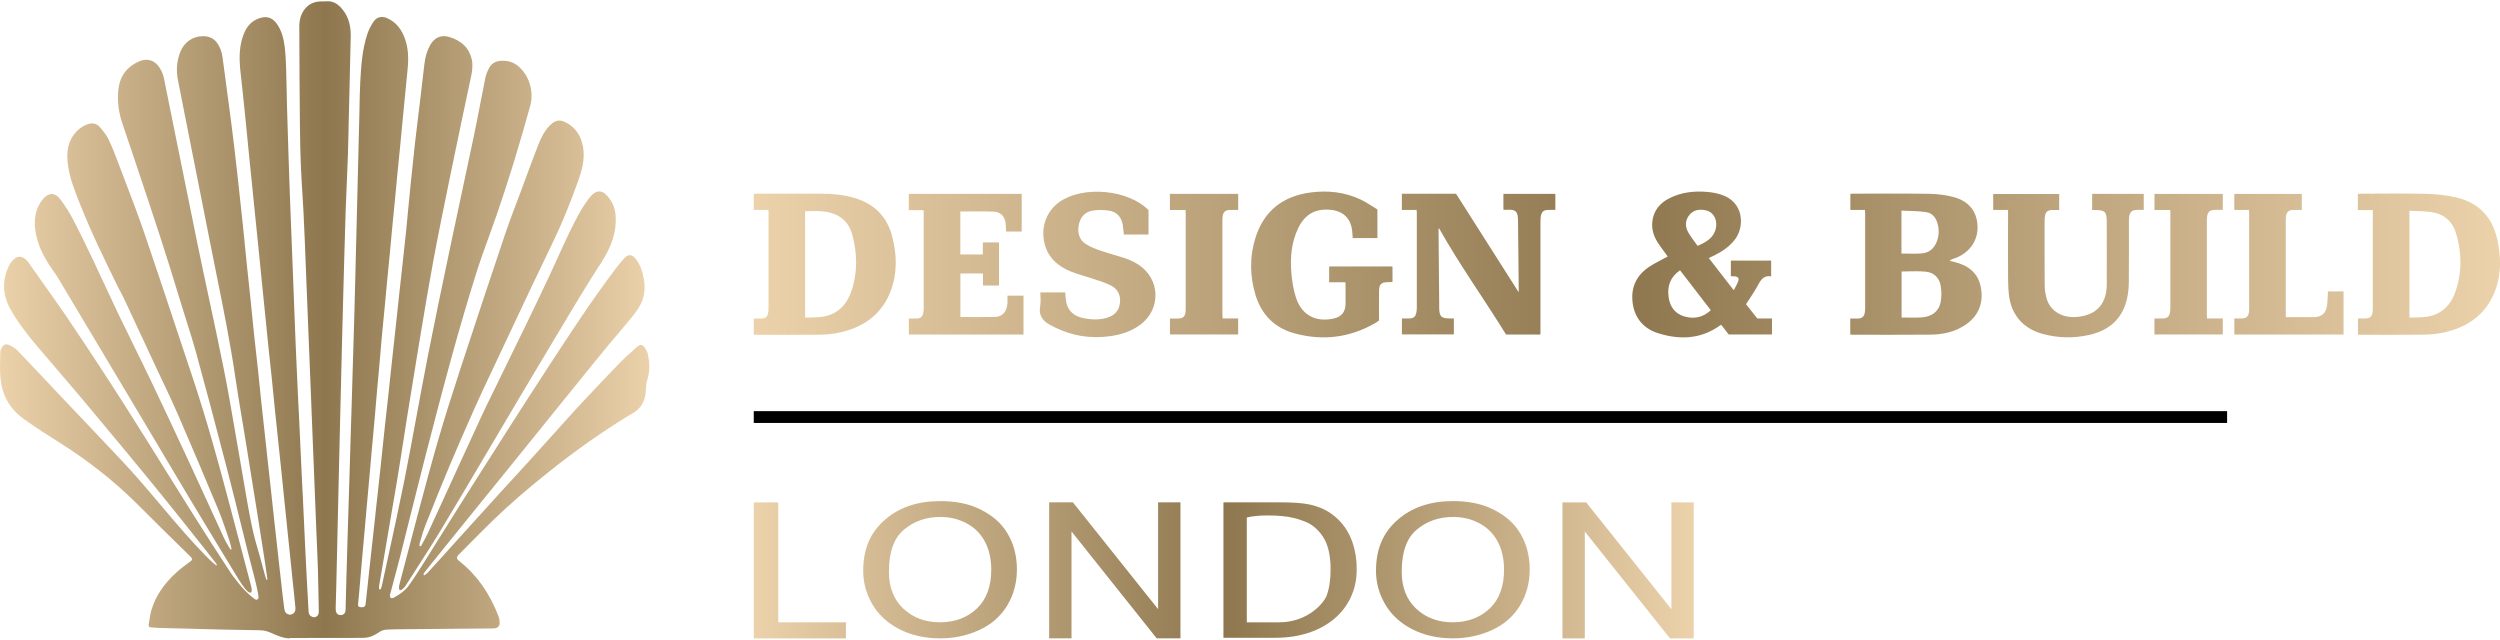 <svg xmlns="http://www.w3.org/2000/svg" xmlns:xlink="http://www.w3.org/1999/xlink" id="Layer_1" viewBox="0 0 500 128"><defs><style>      .cls-1 {        fill: url(#linear-gradient-2);      }      .cls-2 {        fill: url(#linear-gradient-3);      }      .cls-3 {        fill: url(#linear-gradient);      }    </style><linearGradient id="linear-gradient" x1="150.75" y1="52.89" x2="500" y2="52.89" gradientUnits="userSpaceOnUse"><stop offset="0" stop-color="#ecd2aa"></stop><stop offset=".5" stop-color="#8e774f"></stop><stop offset="1" stop-color="#ecd2aa"></stop></linearGradient><linearGradient id="linear-gradient-2" y1="113.95" x2="338.74" y2="113.95" xlink:href="#linear-gradient"></linearGradient><linearGradient id="linear-gradient-3" x1="0" y1="64" x2="130" y2="64" xlink:href="#linear-gradient"></linearGradient></defs><g><path class="cls-3" d="M390.75,52.36c-.28-.07-.55-.13-.83-.19.28-.26.56-.36.83-.44,2.93-.95,4.79-3.39,4.76-6.26-.03-3.08-1.66-5.24-4.85-6.08-1.55-.4-3.2-.6-4.8-.63-5.04-.08-10.09-.03-15.14-.03-.21,0-.42.02-.65.03v3.23h2.92c.02.25.04.44.04.63,0,6.37,0,12.73,0,19.1,0,.28-.03.56-.08.84-.12.75-.57,1.14-1.34,1.14-.51,0-1.02,0-1.56,0v3.21c.17.01.3.04.42.04,5.2,0,10.39.02,15.59-.02,2.6-.02,5.09-.57,7.24-2.11,2.53-1.82,3.42-4.37,2.87-7.36-.55-2.95-2.63-4.44-5.41-5.1ZM380.29,42.12c1.68.09,3.35.06,4.97.31,1.22.18,1.95,1.14,2.27,2.34.3,1.14.28,2.28-.11,3.39-.52,1.48-1.54,2.42-3.13,2.53-1.31.09-2.63.02-4,.02v-8.59ZM388.11,60.51c-.42,1.92-1.89,2.84-3.79,2.97-1.31.09-2.63.02-4,.02v-9.2c1.66,0,3.29-.13,4.88.04,1.52.16,2.62,1.16,2.91,2.67.21,1.13.24,2.38,0,3.5ZM300.67,38.78h10.4v3.2c-.46,0-.91,0-1.36,0-1,.01-1.41.36-1.56,1.36-.05.34-.06.69-.06,1.03,0,7.23,0,14.46,0,21.69v.85h-6.88c-4.37-7.09-9.25-13.87-13.44-21.32-.04.32-.07.44-.06.56.04,4.93.09,9.87.13,14.8,0,.24,0,.48,0,.71.04,1.63.43,2.03,2.04,2.03.28,0,.56,0,.89,0v3.19h-10.39v-3.19c.5,0,1.01.01,1.52,0,.82-.02,1.23-.37,1.37-1.18.06-.32.09-.64.09-.97,0-6.32,0-12.64,0-18.97,0-.17-.02-.34-.04-.58h-2.95v-3.24h10.84c4.15,6.53,8.32,13.08,12.48,19.63,0,0,.06-.09.06-.17-.04-4.46-.09-8.92-.14-13.38,0-.06,0-.13,0-.19.05-2.61-.51-2.79-2.58-2.67-.1,0-.21-.02-.35-.03v-3.17ZM499.45,47.89c-.96-4.4-3.63-7.29-8.01-8.35-2-.49-4.1-.72-6.16-.77-4.37-.11-8.74-.04-13.11-.03-.19,0-.38.02-.6.04v3.23h2.99v.75c0,6.23,0,12.47,0,18.7,0,.28,0,.56-.03.84-.09.99-.51,1.38-1.49,1.4-.49,0-.97,0-1.44,0v3.22c.2.01.35.03.5.03,4.24,0,8.48.03,12.73-.02,1.33-.02,2.69-.15,3.99-.44,4.79-1.07,8.44-3.64,10.22-8.37,1.26-3.34,1.18-6.79.43-10.23ZM491.13,58.24c-.92,2.69-2.7,4.59-5.62,5.08-1.16.2-2.37.14-3.62.2v-21.37c1.48.08,2.94.06,4.36.26,2.53.36,4.24,1.84,4.97,4.27,1.14,3.84,1.22,7.73-.1,11.55ZM170.93,39.6c-2.11-.63-4.28-.85-6.47-.86-4.37-.02-8.74,0-13.12,0-.19,0-.38.02-.59.03v3.22h2.93c.02.21.03.32.03.43,0,6.47,0,12.94,0,19.42,0,.26-.04.52-.09.77-.13.72-.57,1.09-1.31,1.09-.51,0-1.03,0-1.56,0v3.23c.2.01.36.03.51.03,4.22,0,8.44.03,12.66-.02,1.33-.02,2.69-.14,3.99-.43,4.87-1.07,8.56-3.69,10.31-8.53,1.27-3.51,1.14-7.11.22-10.68-1.02-3.98-3.58-6.52-7.51-7.7ZM170.32,58.11c-.91,2.74-2.68,4.7-5.66,5.21-1.18.2-2.4.14-3.64.2v-21.28c2.35-.02,4.72-.25,6.85,1.07,1.32.81,2.14,2.04,2.54,3.49,1.05,3.77,1.15,7.57-.09,11.31ZM349.21,60.84c.76-1.2,1.55-2.31,2.21-3.5.63-1.16,1.17-2.34,2.81-2.06v-3.16h-8.06v3.14c.23,0,.4,0,.57,0,.91.03,1.16.35.83,1.18-.21.53-.51,1.02-.82,1.61-1.71-2.2-3.32-4.28-4.99-6.44.45-.22.83-.38,1.19-.57,1.6-.81,3.05-1.79,4.13-3.27,1.86-2.54,1.72-7.44-2.93-8.87-.82-.25-1.68-.42-2.54-.5-2.76-.26-5.45.03-7.94,1.36-1.83.98-2.98,2.47-3.21,4.59-.16,1.51.28,2.88,1.07,4.13.61.96,1.33,1.86,2.02,2.83-.17.08-.36.17-.54.27-1.11.62-2.28,1.16-3.32,1.88-2.53,1.75-3.59,4.25-3.14,7.27.43,2.94,2.19,4.98,4.97,5.88,4.35,1.4,8.62,1.27,12.5-1.53.06-.05.15-.06.23-.1.52.67,1.03,1.31,1.49,1.91h8.66v-3.19h-2.94c-.8-1.01-1.56-1.98-2.26-2.87ZM337.87,43c.87-1.08,2.1-1.22,3.38-.91,1.61.39,2.41,2.17,1.81,3.98-.55,1.67-1.95,2.39-3.53,3.11-.65-.91-1.33-1.74-1.85-2.65-.67-1.18-.69-2.44.19-3.53ZM336.91,63.3c-1.98-.56-2.96-2.03-3.2-3.99-.26-2.12.35-3.93,2.3-5.25,2.07,2.68,4.09,5.31,6.15,7.98-1.54,1.44-3.3,1.81-5.25,1.26ZM265.83,53.29h12.67v3.1c-.29.01-.58.04-.88.04-1.37,0-1.79.4-1.81,1.78-.03,1.77-.01,3.55-.01,5.33,0,.17,0,.34,0,.56-.29.2-.56.41-.86.58-5.07,2.88-10.45,3.52-16.04,1.99-4.03-1.1-6.65-3.79-7.83-7.78-1.11-3.74-1.15-7.53,0-11.27,1.67-5.4,5.46-8.37,11-9.12,3.48-.47,6.88-.09,10.08,1.42,1.18.56,2.26,1.33,3.33,1.97v5.73h-4.94c-.04-.56-.06-1.09-.13-1.62-.3-2.31-1.76-3.73-4.08-4.01-3.12-.38-5.35.81-6.7,3.65-1.33,2.79-1.61,5.8-1.37,8.82.14,1.77.42,3.59,1,5.26,1.18,3.39,4.01,4.78,7.51,3.98,1.54-.35,2.32-1.32,2.34-2.91.01-1.34,0-2.68,0-4.03,0-.06-.02-.13-.05-.3h-3.23v-3.14ZM418.42,38.78h10.33v3.2c-.45,0-.89,0-1.34,0-.99.02-1.42.37-1.58,1.36-.05.32-.05.65-.05.97,0,4.09.03,8.18-.02,12.28-.02,1.18-.15,2.39-.45,3.53-1.01,3.85-3.67,6.01-7.45,6.86-3.09.7-6.2.64-9.26-.18-4.02-1.08-6.42-3.89-6.84-8.04-.15-1.44-.14-2.89-.15-4.34-.02-3.85,0-7.71,0-11.56,0-.26,0-.51,0-.87h-2.97v-3.19h13.2v3.2c-.47,0-.96-.01-1.44,0-.87.03-1.26.37-1.41,1.22-.05.28-.07.56-.07.84,0,4.31-.02,8.62.02,12.93,0,.92.14,1.87.4,2.75.76,2.55,3.16,3.93,6.16,3.64,3.79-.37,5.83-2.6,5.85-6.44.02-4.22,0-8.44,0-12.67,0-1.89-.38-2.26-2.28-2.27-.19,0-.39,0-.64,0v-3.2ZM201.51,59.14h3.19v7.77h-22.93v-3.21c.54,0,1.05,0,1.56,0,.77,0,1.21-.4,1.33-1.15.04-.28.08-.56.08-.84,0-6.41,0-12.82,0-19.23,0-.13-.02-.26-.03-.46h-2.95v-3.25h22.58v7.54h-3.11c-.03-.5-.04-1.01-.09-1.52-.14-1.45-.94-2.39-2.37-2.46-2.22-.1-4.44-.03-6.7-.03v8.59h4.5v-2.41h3.23v8.63h-3.2v-2.42h-4.52v8.71c2.35,0,4.64.04,6.94-.01,1.46-.03,2.35-1.06,2.47-2.74.04-.49,0-.99,0-1.52ZM228.07,64.93c-1.87,1.41-4.04,2.05-6.32,2.34-3.7.47-7.24-.09-10.61-1.71-.25-.12-.49-.27-.75-.39-1.7-.79-2.73-1.92-2.35-3.98.16-.85.03-1.76.03-2.71h4.98c.04.53.06,1.02.12,1.51.24,1.95,1.37,3.13,3.25,3.57,1.64.39,3.3.47,4.94,0,1.46-.42,2.42-1.35,2.62-2.89.21-1.58-.39-2.86-1.8-3.58-1.11-.56-2.33-.91-3.51-1.32-1.51-.51-3.08-.88-4.56-1.49-2.6-1.07-4.56-2.81-5.23-5.69-.75-3.22.44-6.42,3.07-8.24,4.72-3.27,13.68-2.44,17.75,1.67v4.89h-4.93c-.08-.7-.11-1.4-.24-2.07-.3-1.49-1.21-2.49-2.7-2.71-1.13-.16-2.34-.21-3.46.02-1.54.31-2.41,1.48-2.65,3.03-.23,1.5.18,2.85,1.52,3.68.91.56,1.93.95,2.95,1.3,1.68.57,3.4,1,5.08,1.58.83.29,1.64.7,2.38,1.17,4.41,2.83,4.62,8.87.43,12.03ZM465.61,58.28h3.1v8.62h-21.84v-3.21c.55,0,1.05.01,1.54,0,.83-.03,1.23-.37,1.37-1.18.05-.27.05-.56.05-.84,0-6.34,0-12.69,0-19.03,0-.19-.02-.38-.03-.65h-2.94v-3.21h13.5v3.2c-.56,0-1.12-.01-1.68,0-.95.02-1.38.42-1.49,1.36-.03.24-.04.48-.04.71,0,6.24,0,12.47,0,18.71,0,.19.02.38.03.66,1.14,0,2.26,0,3.38,0,.74,0,1.47,0,2.21,0,1.49-.01,2.37-.7,2.61-2.17.15-.96.15-1.94.21-2.96ZM233.99,38.77h13.65v3.21c-.57,0-1.13-.01-1.68,0-.91.03-1.34.44-1.44,1.34-.03.28-.04.56-.04.84,0,6.28,0,12.55,0,18.83,0,.21.02.42.04.7h3.11v3.2h-13.64v-3.19c.59,0,1.14.01,1.7,0,.89-.02,1.31-.4,1.42-1.27.03-.26.03-.52.03-.78,0-6.32,0-12.64,0-18.96,0-.21-.02-.42-.03-.69h-3.13v-3.23ZM430.89,38.79h13.67v3.19c-.56,0-1.1,0-1.63,0-.96.02-1.37.38-1.52,1.33-.03.19-.04.39-.04.58,0,6.41,0,12.82,0,19.23,0,.17.02.34.04.58h3.15v3.2h-13.67v-3.2c.51,0,1.02,0,1.53,0,1.1-.01,1.46-.33,1.61-1.43.03-.19.04-.39.04-.58,0-6.37,0-12.73,0-19.1,0-.17-.02-.34-.03-.59h-3.14v-3.22Z"></path><path class="cls-1" d="M155.64,124.47h13.54v3.21h-18.43v-27.2h4.9v23.99ZM201.51,106.7c1.25,2.11,1.87,4.5,1.87,7.18s-.66,5.14-1.97,7.28c-1.32,2.14-3.18,3.76-5.59,4.86-2.41,1.1-5.01,1.65-7.81,1.65-3.03,0-5.73-.61-8.11-1.82-2.38-1.22-4.19-2.88-5.42-4.98-1.23-2.1-1.84-4.33-1.84-6.68,0-4.44,1.43-7.68,4.3-10.2,2.86-2.51,6.56-3.77,11.09-3.77,2.97,0,5.64.47,8.02,1.65,2.38,1.18,4.2,2.71,5.45,4.82ZM198.25,113.94c0-2.12-.41-3.98-1.24-5.56-.82-1.58-2.03-2.81-3.62-3.68-1.59-.87-3.37-1.31-5.34-1.31-2.81,0-5.22.84-7.24,2.52-2.02,1.68-3.03,4.48-3.03,8.41,0,3.14.97,5.62,2.91,7.43,1.94,1.81,4.38,2.71,7.3,2.71s5.44-.91,7.37-2.74c1.93-1.83,2.89-4.42,2.89-7.78ZM231.62,121.83l-17.04-21.36h-4.75v27.2h4.47v-21.38l17.04,21.38h4.75v-27.2h-4.47v21.36ZM270.1,107.46c.83,1.89,1.24,4.04,1.24,6.47,0,7.9-6.37,13.63-16.29,13.63h-10.36v-27.09h11.38c2.46,0,4.34.13,5.64.39,1.81.36,3.36,1.01,4.64,1.95,1.67,1.21,2.92,2.76,3.75,4.65ZM266.12,113.87c0-2.85-.52-5.03-1.55-6.56-1.03-1.53-2.29-2.55-3.76-3.07-1.07-.37-2.8-1.15-7.23-1.15-2.98,0-4.22.42-4.22.42v20.96h6.41c5.84,0,9.03-3.91,9.56-5.35.53-1.44.79-3.19.79-5.24ZM304.07,106.7c1.25,2.11,1.87,4.5,1.87,7.18s-.66,5.14-1.97,7.28c-1.32,2.14-3.18,3.76-5.59,4.86-2.41,1.1-5.01,1.65-7.81,1.65-3.03,0-5.73-.61-8.11-1.82-2.38-1.22-4.19-2.88-5.42-4.98-1.23-2.1-1.84-4.33-1.84-6.68,0-4.44,1.43-7.68,4.3-10.2,2.86-2.51,6.56-3.77,11.09-3.77,2.97,0,5.64.47,8.02,1.65,2.38,1.18,4.2,2.71,5.45,4.82ZM300.81,113.94c0-2.12-.41-3.98-1.24-5.56-.82-1.58-2.03-2.81-3.62-3.68-1.59-.87-3.37-1.31-5.34-1.31-2.81,0-5.22.84-7.24,2.52-2.02,1.68-3.03,4.48-3.03,8.41,0,3.14.97,5.62,2.91,7.43,1.94,1.81,4.38,2.71,7.3,2.71s5.44-.91,7.37-2.74c1.93-1.83,2.89-4.42,2.89-7.78ZM334.28,100.48v21.36l-17.04-21.36h-4.75v27.2h4.47v-21.38l17.04,21.38h4.75v-27.2h-4.47Z"></path><rect x="150.75" y="82.23" width="294.67" height="2.36"></rect></g><path class="cls-2" d="M58.04,127.68c-1.3,0-2.58-.53-3.84-1.11-.71-.33-1.49-.51-2.28-.52-2.21-.02-4.46-.07-6.64-.12l-1.69-.04c-1.17-.03-2.33-.06-3.5-.09l-2.15-.06-2.03-.05c-1.35-.03-2.7-.06-4.05-.1-.24,0-.49-.03-.73-.05-.28-.03-.57-.05-.86-.06-.22,0-.37-.05-.46-.15-.08-.09-.1-.24-.07-.44.04-.25.08-.5.12-.75.11-.74.23-1.51.45-2.22.82-2.69,2.43-5.11,4.95-7.41.88-.8,1.86-1.52,2.81-2.22.24-.17.33-.3.34-.44.01-.17-.12-.33-.26-.47-1.94-1.89-3.87-3.78-5.79-5.68-.78-.77-1.55-1.54-2.32-2.31-1.03-1.02-2.05-2.04-3.08-3.06-4.4-4.31-9.41-8.25-14.91-11.71-2.19-1.38-4.76-3.02-7.25-4.79-2.52-1.8-4.06-4.18-4.56-7.07-.29-1.65-.25-3.35-.21-4.98.01-.46.02-.91.03-1.37,0-.23.1-.47.2-.7.23-.56.58-.84,1.01-.84.19,0,.39.05.6.15.46.22,1.12.56,1.6,1.06,1.68,1.73,3.36,3.52,4.99,5.25l2.57,2.73c.6.64,1.2,1.27,1.8,1.91.72.76,1.44,1.51,2.16,2.27,1.33,1.39,2.66,2.79,3.98,4.19.73.78,1.47,1.55,2.2,2.33,2.04,2.15,4.15,4.37,6.14,6.62,1.67,1.89,3.32,3.85,4.92,5.74,1.54,1.82,3.13,3.71,4.74,5.53,1.33,1.51,2.9,3.23,4.3,4.64.62.63,1.98,1.96,2.11,1.77.11-.15-.78-1.16-.78-1.16-.52-.68-1.03-1.33-1.54-1.98l-1.93-2.42c-2.09-2.63-4.24-5.34-6.39-7.99-2.65-3.28-5.46-6.68-7.72-9.41-2.31-2.79-5.36-6.46-8.44-10.13-2.33-2.76-4.7-5.53-7-8.21l-.44-.51c-2.55-2.97-5.19-6.04-7.12-9.52-1.55-2.81-1.62-5.79-.2-8.63.21-.41.51-.82.89-1.19.37-.37.79-.56,1.21-.56s.87.2,1.26.57c.19.18.35.36.47.53.86,1.22,1.72,2.44,2.58,3.65,2.04,2.87,4.15,5.84,6.14,8.81,3.72,5.53,7.32,11.03,10.72,16.37,2.66,4.18,5.32,8.46,7.9,12.59,1.82,2.93,3.65,5.86,5.49,8.78,2.72,4.33,5.24,8.24,7.68,11.95.51.77,1.16,1.53,1.72,2.25.5.63,1.78,2.06,3.13,3.01.3.21.7-.01.69-.38,0-.14-.01-.28-.04-.44-.38-2.38-1.3-5.44-2.08-8.59l-1-4.03c-1.04-4.21-2.12-8.57-3.23-12.84-2.42-9.31-4.31-16.42-6.13-23.04-.59-2.16-1.28-4.32-1.95-6.42-.44-1.39-.9-2.83-1.32-4.25-2.64-8.83-5.61-17.72-8.49-26.31l-1.07-3.2c-.26-.76-.52-1.53-.78-2.29-.42-1.23-.86-2.5-1.26-3.75-.64-2.01-.88-4.08-.71-6.13.22-2.74,1.57-4.71,4.01-5.84.56-.26,1.11-.39,1.63-.39,1.08,0,2,.57,2.67,1.64.41.66.7,1.36.83,2.03.99,4.87,1.97,9.73,2.95,14.6,1.19,5.9,2.42,12,3.65,17.99.77,3.77,1.59,7.59,2.38,11.29.99,4.64,2.02,9.43,2.97,14.16.79,3.94,1.49,7.98,2.16,11.88.28,1.6.55,3.2.83,4.8.28,1.57.54,3.14.81,4.71.56,3.32,1.14,6.76,1.83,10.12.44,2.15,1.08,4.3,1.69,6.38.17.57.84,3.27,1.19,4.31.05.14.26.09.24-.06-.05-.45-.54-3.71-.54-3.71-.46-2.95-.92-5.9-1.39-8.85-.81-5.08-1.63-10.15-2.45-15.23-.24-1.45-.48-2.91-.72-4.36-.46-2.76-.94-5.62-1.35-8.43-1.01-6.85-2.4-13.74-3.75-20.41-.45-2.24-.9-4.47-1.34-6.71-.77-3.94-1.56-7.88-2.34-11.82l-1.91-9.61c-.71-3.56-1.42-7.12-2.11-10.69-.38-1.97-.22-3.87.5-5.65.76-1.91,2.49-3.1,4.5-3.1.18,0,.37,0,.55.03.93.1,1.68.52,2.23,1.24.61.82.99,1.79,1.15,2.98l.27,2.01c.48,3.57.98,7.26,1.45,10.9.38,3,.77,6.22,1.21,10.13.38,3.39.75,6.84,1.12,10.36.14,1.33.27,2.66.4,3.99.12,1.24.24,2.47.37,3.71.14,1.35.29,2.71.43,4.06.13,1.19.26,2.38.38,3.56.1.97.2,1.94.29,2.91.11,1.12.22,2.24.34,3.35.14,1.31.29,2.62.43,3.93.13,1.13.26,2.27.38,3.4.12,1.1.23,2.2.34,3.3.09.92.19,1.83.28,2.74.13,1.23.27,2.45.4,3.68l.26,2.36.26,2.39c.13,1.17.25,2.34.38,3.51.11.99.22,1.98.33,2.97.12,1.02.23,2.05.34,3.07.12,1.05.23,2.09.34,3.14.1.92.2,1.84.3,2.76.26,2.37.52,4.75.79,7.12.26,2.37.53,4.75.8,7.12l.05.48c.12,1.07.25,2.17.4,3.25.06.46.21,1,.82,1.19.11.03.22.05.34.05.29,0,.57-.12.77-.34.23-.25.34-.6.31-.98-.09-1.08-.21-2.17-.32-3.22-.05-.46-.1-.92-.15-1.39l-1.31-12.67c-.17-1.61-.99-9.7-1.13-11.01-.12-1.17-.24-2.34-.37-3.51l-.37-3.52c-.16-1.52-.32-3.04-.48-4.56-.1-1.02-.2-2.04-.3-3.05-.11-1.09-.21-2.19-.33-3.28-.11-1.08-.23-2.17-.35-3.25-.11-.98-.21-1.96-.31-2.94-.1-.95-.19-1.91-.29-2.86-.07-.7-.14-1.41-.21-2.11-.1-1.03-.55-5.35-.66-6.48-.09-.87-.17-1.74-.26-2.61-.08-.81-.16-1.62-.24-2.43-.13-1.3-1.84-18.15-1.98-19.51-.1-.97-.19-1.93-.29-2.9l-.3-3.06c-.17-1.76-.35-3.52-.53-5.28-.17-1.68-.35-3.36-.53-5.04-.04-.4-.09-.81-.14-1.21-.08-.7-.16-1.4-.22-2.1-.17-1.99-.23-4.6.84-7.08.7-1.63,1.87-2.64,3.47-3.02.25-.06.5-.09.73-.09.85,0,1.59.4,2.19,1.18,1.16,1.51,1.51,3.34,1.69,4.76.17,1.38.24,2.79.28,4.11.05,1.49.08,2.98.11,4.47.02,1.09.04,2.19.07,3.28.09,3.16.19,6.32.29,9.48.09,2.82.19,5.64.29,8.47.07,1.81.14,3.62.21,5.43l.37,9.47.35,9.12c.07,1.95.15,3.9.23,5.85.14,3.28.29,6.56.44,9.83.05,1.01.1,2.01.15,3.02.04.87.09,1.75.13,2.62,0,0,.37,8.02.45,9.69.04.95.09,1.9.14,2.85.05.93.09,1.86.14,2.79.08,1.6.37,8.02.45,9.62.09,1.86.18,3.71.28,5.57.07,1.28.14,2.56.21,3.85.06,1.15.13,2.3.19,3.45.03.52.28.87.76,1.05.11.04.22.06.34.06.45,0,.82-.32.91-.77.03-.19.03-.39.03-.59l-.04-2.24c-.04-2.05-.08-4.11-.14-6.16-.05-1.61-.12-3.21-.19-4.81-.03-.76-.07-1.52-.1-2.27l-2.13-53.31c-.06-1.61-.13-3.23-.19-4.84l-.03-.73c-.08-1.8-.15-3.66-.25-5.49-.06-1.19-.14-2.37-.21-3.56-.12-1.84-.23-3.74-.31-5.61-.1-2.41-.16-4.98-.19-8.33-.06-6.32-.1-12.85-.12-19.42,0-1.49.39-2.69,1.22-3.66.74-.86,1.72-1.32,3.02-1.38.07,0,.14,0,.21,0,.09,0,.45,0,.54,0,.12,0,.23,0,.34-.01.12-.01.24-.02.36-.02,1.16,0,2.14.57,3.07,1.79,1.05,1.37,1.55,3.05,1.53,5.13-.01,1.13-.05,2.26-.08,3.38-.02.66-.04,1.32-.05,1.97-.03,1.2-.05,2.41-.08,3.61l-.07,3.05c-.03,1.14-.14,5.79-.14,5.79-.02.67-.03,1.34-.04,2.01-.03,1.38-.06,2.76-.11,4.14-.06,1.73-.14,3.45-.21,5.18-.08,1.79-.15,3.59-.22,5.38-.1,2.77-.18,5.58-.25,8.3l-.04,1.39c-.08,2.71-.15,5.43-.22,8.14,0,0-.17,6.58-.22,8.44l-.29,11.73-.29,12.16-.48,20.98c-.03,1.43-.06,2.86-.1,4.29-.02.72-.04,1.45-.06,2.17-.02.75-.05,1.49-.06,2.24,0,.28,0,.55.06.81.12.44.44.69.91.69.03,0,.06,0,.09,0,.47-.03.78-.28.89-.74.03-.13.03-.26.03-.38l.06-2.47c.03-1.37.07-2.74.11-4.11.09-3.31.19-6.61.29-9.92.05-1.67.29-9.19.29-9.19l.29-9.7.14-4.41.29-9.77.1-3.28c.06-2,.13-3.99.18-5.98.07-2.62.13-5.23.2-7.85l.1-4.03.14-5.5.58-23.31c.01-.55.02-1.11.03-1.66.02-1.26.05-2.56.12-3.84v-.26c.19-3.28.37-6.67,1.45-9.86.27-.79.67-1.61,1.18-2.37.43-.65,1.02-.99,1.71-.99.36,0,.74.09,1.13.27,1.67.76,2.82,2.14,3.53,4.22.57,1.68.73,3.56.49,5.92-.12,1.22-.24,2.45-.36,3.67l-.68,6.99s-.39,4.1-.48,5.04c-.08.83-.16,1.66-.25,2.49-.1.97-.19,1.94-.29,2.91-.08.86-.16,1.71-.24,2.57-.08.87-.16,1.75-.25,2.62-.08.88-.17,1.77-.26,2.65-.09.92-.18,1.84-.27,2.75-.09.9-.17,1.8-.25,2.7-.08.83-.15,1.66-.23,2.48-.08.89-.17,1.78-.26,2.67-.09.89-.17,1.77-.26,2.66-.09.92-.17,1.85-.26,2.77-.08.85-.16,1.71-.24,2.56-.07.76-.15,1.52-.22,2.28-.1,1.06-.21,2.13-.31,3.19-.1,1.1-.2,2.2-.29,3.3-.06.73-.13,1.46-.19,2.18l-.23,2.59c-.1,1.13-.21,2.26-.31,3.39-.08.94-.16,1.87-.24,2.81-.08.94-.16,1.87-.24,2.81-.09,1.05-.19,2.1-.29,3.16-.08.87-.16,1.74-.24,2.61-.09.99-.49,5.55-.49,5.55,0,0-1.43,16.02-1.56,17.44-.08.93-.39,4.58-.47,5.48-.08.86-.16,1.73-.24,2.59-.03.33-.07.65.42.71.13.02.25.02.35.02.46,0,.68-.18.72-.59.15-1.31.29-2.63.43-3.94.1-.96.21-1.93.31-2.89.13-1.19.68-6.08.81-7.34.12-1.07.23-2.14.35-3.2l.28-2.62.34-3.06c.16-1.5.33-2.99.49-4.49.13-1.18.25-2.35.37-3.53.13-1.29.27-2.59.41-3.88.15-1.37.3-2.73.45-4.1.12-1.08.24-2.16.36-3.24.11-1.04.22-2.07.33-3.11.1-.93.2-1.86.3-2.79.14-1.27.81-7.41.81-7.41.11-.98.53-4.92.63-5.9.14-1.27.95-8.63.95-8.63.17-1.56.34-3.12.5-4.68.14-1.39.27-2.77.4-4.16.15-1.54.29-3.09.45-4.63.28-2.74.58-5.68.91-8.63.22-1.89.45-3.78.68-5.67.14-1.15.28-2.3.42-3.45.11-.92.22-1.85.32-2.77.15-1.3.3-2.61.46-3.91.19-1.55.56-2.76,1.17-3.83.66-1.16,1.61-1.77,2.75-1.77.33,0,.67.05,1.01.15,2.56.75,4.1,2.31,4.57,4.63.24,1.19.03,2.38-.19,3.41-1.22,5.72-2.65,12.49-4.05,19.28l-.18.89c-1.11,5.43-2.27,11.05-3.3,16.59-.86,4.65-1.65,9.39-2.42,13.98l-.51,3.08c-.75,4.5-1.49,9.08-2.2,13.51l-.08.5c-.27,1.67-.53,3.35-.79,5.03-.4,2.6-.82,5.28-1.26,7.91-.76,4.55-1.54,9.09-2.32,13.64-.42,2.45-.84,4.9-1.26,7.35-.02.14-.02.28-.01.41,0,.06,0,.12,0,.19v.06l.3.06s.07-.19.1-.25c.06-.14.11-.29.15-.44.44-2.07.89-4.14,1.35-6.2,1.06-4.88,2.16-9.93,3.16-14.91.87-4.38,1.7-8.84,2.49-13.16.72-3.88,1.46-7.88,2.23-11.82,1.35-6.86,2.81-13.83,4.22-20.56l.48-2.29c.71-3.4,1.44-6.79,2.17-10.19.78-3.62,1.55-7.23,2.31-10.86.43-2.04.83-4.12,1.22-6.14.34-1.79.7-3.63,1.07-5.45.14-.68.41-1.39.82-2.12.59-1.07,1.65-1.33,2.42-1.36.08,0,.16,0,.24,0,1.16,0,2.16.33,2.98.98,2.29,1.82,3.33,5.12,2.53,8.02-2.24,8.12-4.47,15.35-6.8,22.09-.49,1.4-1,2.82-1.5,4.19-.84,2.31-1.71,4.7-2.46,7.09-1.68,5.34-3.32,10.93-4.89,16.61-1.96,7.13-3.83,14.32-5.57,21.09-.99,3.85-1.97,7.78-2.92,11.58-.64,2.58-1.29,5.17-1.94,7.75-.42,1.65-.87,3.32-1.31,4.94-.2.74-.4,1.47-.59,2.21,0,.03-.02.06-.03.09-.03.07-.05.14-.05.22v.1c.02.18.03.38.15.47.05.04.13.06.22.06.13,0,.28-.04.38-.09,1.44-.78,2.38-1.54,3.04-2.47,1.09-1.52,2.1-3.12,3.07-4.66,1.19-1.88,2.36-3.77,3.54-5.66,1.68-2.7,3.42-5.49,5.15-8.21l2.18-3.42c4.42-6.96,8.99-14.15,13.57-21.17l.41-.63c4.24-6.5,8.62-13.22,13.38-19.52.6-.79,1.15-1.47,1.7-2.07.43-.47.82-.7,1.2-.7.43,0,.85.29,1.29.89.77,1.05,1.24,2.3,1.53,4.06.21,1.27.15,2.49-.18,3.63-.39,1.36-1.22,2.53-1.98,3.48-1,1.26-2.06,2.51-3.09,3.72-.58.68-1.16,1.37-1.74,2.05-1.12,1.35-2.24,2.73-3.33,4.07-2.85,3.51-5.67,7-8.49,10.49l-3.81,4.72c-1.7,2.11-3.4,4.22-5.11,6.32-1.88,2.33-3.77,4.65-5.66,6.98-1.95,2.4-3.89,4.8-5.83,7.2-1.4,1.73-2.79,3.46-4.18,5.19l-.45.57c-.07.09-.12.18-.18.28-.02.04-.1.17-.1.17l.2.22.05-.04c.07-.05.15-.1.22-.16.13-.09.32-.26.43-.37,1.02-1.1,2.03-2.22,3.03-3.33.55-.61,1.1-1.22,1.65-1.84.63-.7,1.26-1.4,1.89-2.09,2.79-3.08,5.58-6.15,8.37-9.23.76-.84,1.53-1.68,2.3-2.51.9-.98,1.79-1.96,2.69-2.94,1.19-1.32,2.39-2.64,3.58-3.96.91-1.01,1.82-2.02,2.73-3.03l1.09-1.21c1.12-1.24,2.28-2.53,3.44-3.77,2.49-2.66,5.17-5.5,7.83-8.24.82-.84,1.71-1.63,2.58-2.39.24-.21.48-.42.72-.64.25-.22.48-.33.7-.33.27,0,.53.18.77.53.24.35.46.69.56,1.06.51,1.91.49,3.67-.04,5.38-.14.46-.23.98-.24,1.5-.05,2.1-.59,3.5-1.76,4.53-.41.36-.9.65-1.37.93-.14.08-.29.17-.43.25-5.38,3.28-10.61,6.97-15.99,11.27-4.48,3.58-7.82,6.48-10.84,9.4-1.86,1.8-3.72,3.68-5.51,5.49l-1.51,1.52c-.31.31-.43.52-.42.72.01.24.21.44.51.67,3.46,2.75,6.02,6.37,7.83,11.07.18.47.21.98.2,1.32-.02.59-.4.97-1.05,1.04-.1.01-.2.01-.29.01l-4.88.04c-4.46.04-8.91.07-13.37.12-.99,0-1.59.02-2.96.07-.66.02-1.18.27-1.48.47-1.05.7-1.94,1.19-3.54,1.19-3.94,0-12.23.02-14.44.02ZM50.1,118.53c-.13,0-.38-.09-.5-.19-.82-.69-1.78-2.29-2.68-3.79l-2.05-3.37c-2.42-3.99-4.93-8.11-7.37-12.19-2.05-3.41-4.08-6.84-6.11-10.26-1.39-2.35-2.79-4.7-4.19-7.04-5.23-8.77-10.48-17.54-15.72-26.31-.22-.37-.48-.73-.73-1.08l-.13-.18c-2.16-3.03-3.26-5.58-3.58-8.25-.28-2.39.18-4.32,1.43-5.91.59-.75,1.23-1.15,1.87-1.15s1.24.39,1.77,1.12c1.02,1.38,1.81,2.63,2.44,3.84,1.45,2.78,2.82,5.63,4.1,8.31.78,1.65,1.55,3.3,2.32,4.96.86,1.86,1.76,3.79,2.66,5.67,1.02,2.12,2.05,4.22,3.09,6.33,1.13,2.3,2.3,4.67,3.42,7.02,2.29,4.79,4.67,9.87,7.73,16.46,1.32,2.85,2.63,5.71,3.94,8.57.97,2.13,1.94,4.25,2.92,6.38.24.52.52,1.02.8,1.51.07.12.32.52.54.87.07.12.26.04.23-.09-.06-.28-.13-.6-.2-.87-.17-.68-.42-1.4-.65-2.06-.55-1.62-1.13-3.29-1.79-4.9-2.64-6.35-5.37-12.79-8.12-19.14-.9-2.07-1.88-4.14-2.83-6.14-.45-.95-.9-1.9-1.35-2.86l-2.02-4.34c-1.54-3.3-3.07-6.6-4.62-9.9-.18-.38-.38-.76-.58-1.12-.16-.29-.31-.58-.46-.87-2.67-5.4-5.48-11.16-7.83-17.12-.91-2.31-1.86-4.7-2.23-7.24-.27-1.83-.38-4.19,1.14-6.26.7-.95,1.53-1.61,2.55-2.02.39-.16.76-.24,1.1-.24.6,0,1.12.24,1.54.72.61.7,1.29,1.53,1.74,2.45.74,1.53,1.34,3.08,1.99,4.81.44,1.17.89,2.34,1.33,3.5,1.34,3.51,2.73,7.14,3.96,10.76,2.06,6.03,4.1,12.19,6.08,18.14,1.13,3.42,2.27,6.83,3.41,10.25,2.89,8.63,5.3,17.46,7.28,24.96.79,2.98,1.58,5.97,2.37,8.95.68,2.57,1.36,5.15,2.04,7.72.1.37.18.71.2,1.05,0,.21-.07.49-.18.56-.01,0-.03.01-.06.01ZM80.1,118.04c-.19,0-.31-.18-.31-.48,0-.27.07-.56.14-.83l.9-3.45c.85-3.26,1.72-6.63,2.61-9.94l.6-2.26c1.18-4.4,2.39-8.95,3.69-13.39,1.18-4.05,2.52-8.33,4.34-13.9,3.13-9.57,6.08-18.43,9-27.1.74-2.19,1.57-4.38,2.38-6.51.36-.96.73-1.91,1.08-2.87.28-.76.56-1.52.84-2.28.72-1.95,1.46-3.96,2.23-5.92.55-1.4,1.22-2.85,2.36-4.01.68-.69,1.26-.99,1.89-.99.46,0,.97.17,1.59.52,1.77,1.02,2.81,2.61,3.18,4.85.39,2.36-.23,4.58-.96,6.63-1.29,3.6-2.43,6.49-3.59,9.09-1.23,2.76-2.57,5.53-3.86,8.2-.68,1.41-1.36,2.82-2.03,4.23-2.37,5-4.72,10-7.07,15.01l-.95,2.02c-1.04,2.19-2.11,4.46-3.12,6.72-1.91,4.27-3.55,8.05-5.03,11.56-1.62,3.85-3.17,7.69-4.99,12.28-.31.77-.54,1.58-.77,2.37-.09.32-.19.63-.28.95-.04.12-.05.25-.06.38,0,.06-.03.22-.03.22l.3.13.03-.06c.13-.25.27-.5.41-.75.3-.53.6-1.08.86-1.64,1.11-2.4,2.21-4.8,3.31-7.2l3-6.56c1.48-3.23,2.96-6.46,4.45-9.68.71-1.54,1.47-3.1,2.21-4.6l.56-1.14c.8-1.65,1.61-3.29,2.41-4.94,1.27-2.59,2.53-5.17,3.79-7.76,1.71-3.53,3.21-6.66,4.56-9.55.57-1.21,1.12-2.43,1.68-3.65.75-1.65,1.53-3.36,2.33-5.03,1.25-2.58,2.41-4.89,3.96-6.97.26-.35.55-.67.87-.94.39-.34.83-.52,1.26-.52s.88.19,1.25.55c1.2,1.15,1.87,2.58,2,4.24.24,3.11-.67,6.07-2.96,9.6-1.25,1.93-2.72,4.23-4.16,6.62-4.03,6.7-8.1,13.5-12.09,20.21-1.94,3.26-3.87,6.53-5.8,9.8-3.1,5.25-6.31,10.68-9.51,16-1.75,2.92-3.62,5.83-5.43,8.65-.69,1.08-1.38,2.15-2.07,3.23-.16.26-.4.51-.68.71-.12.09-.24.14-.34.14Z"></path></svg>